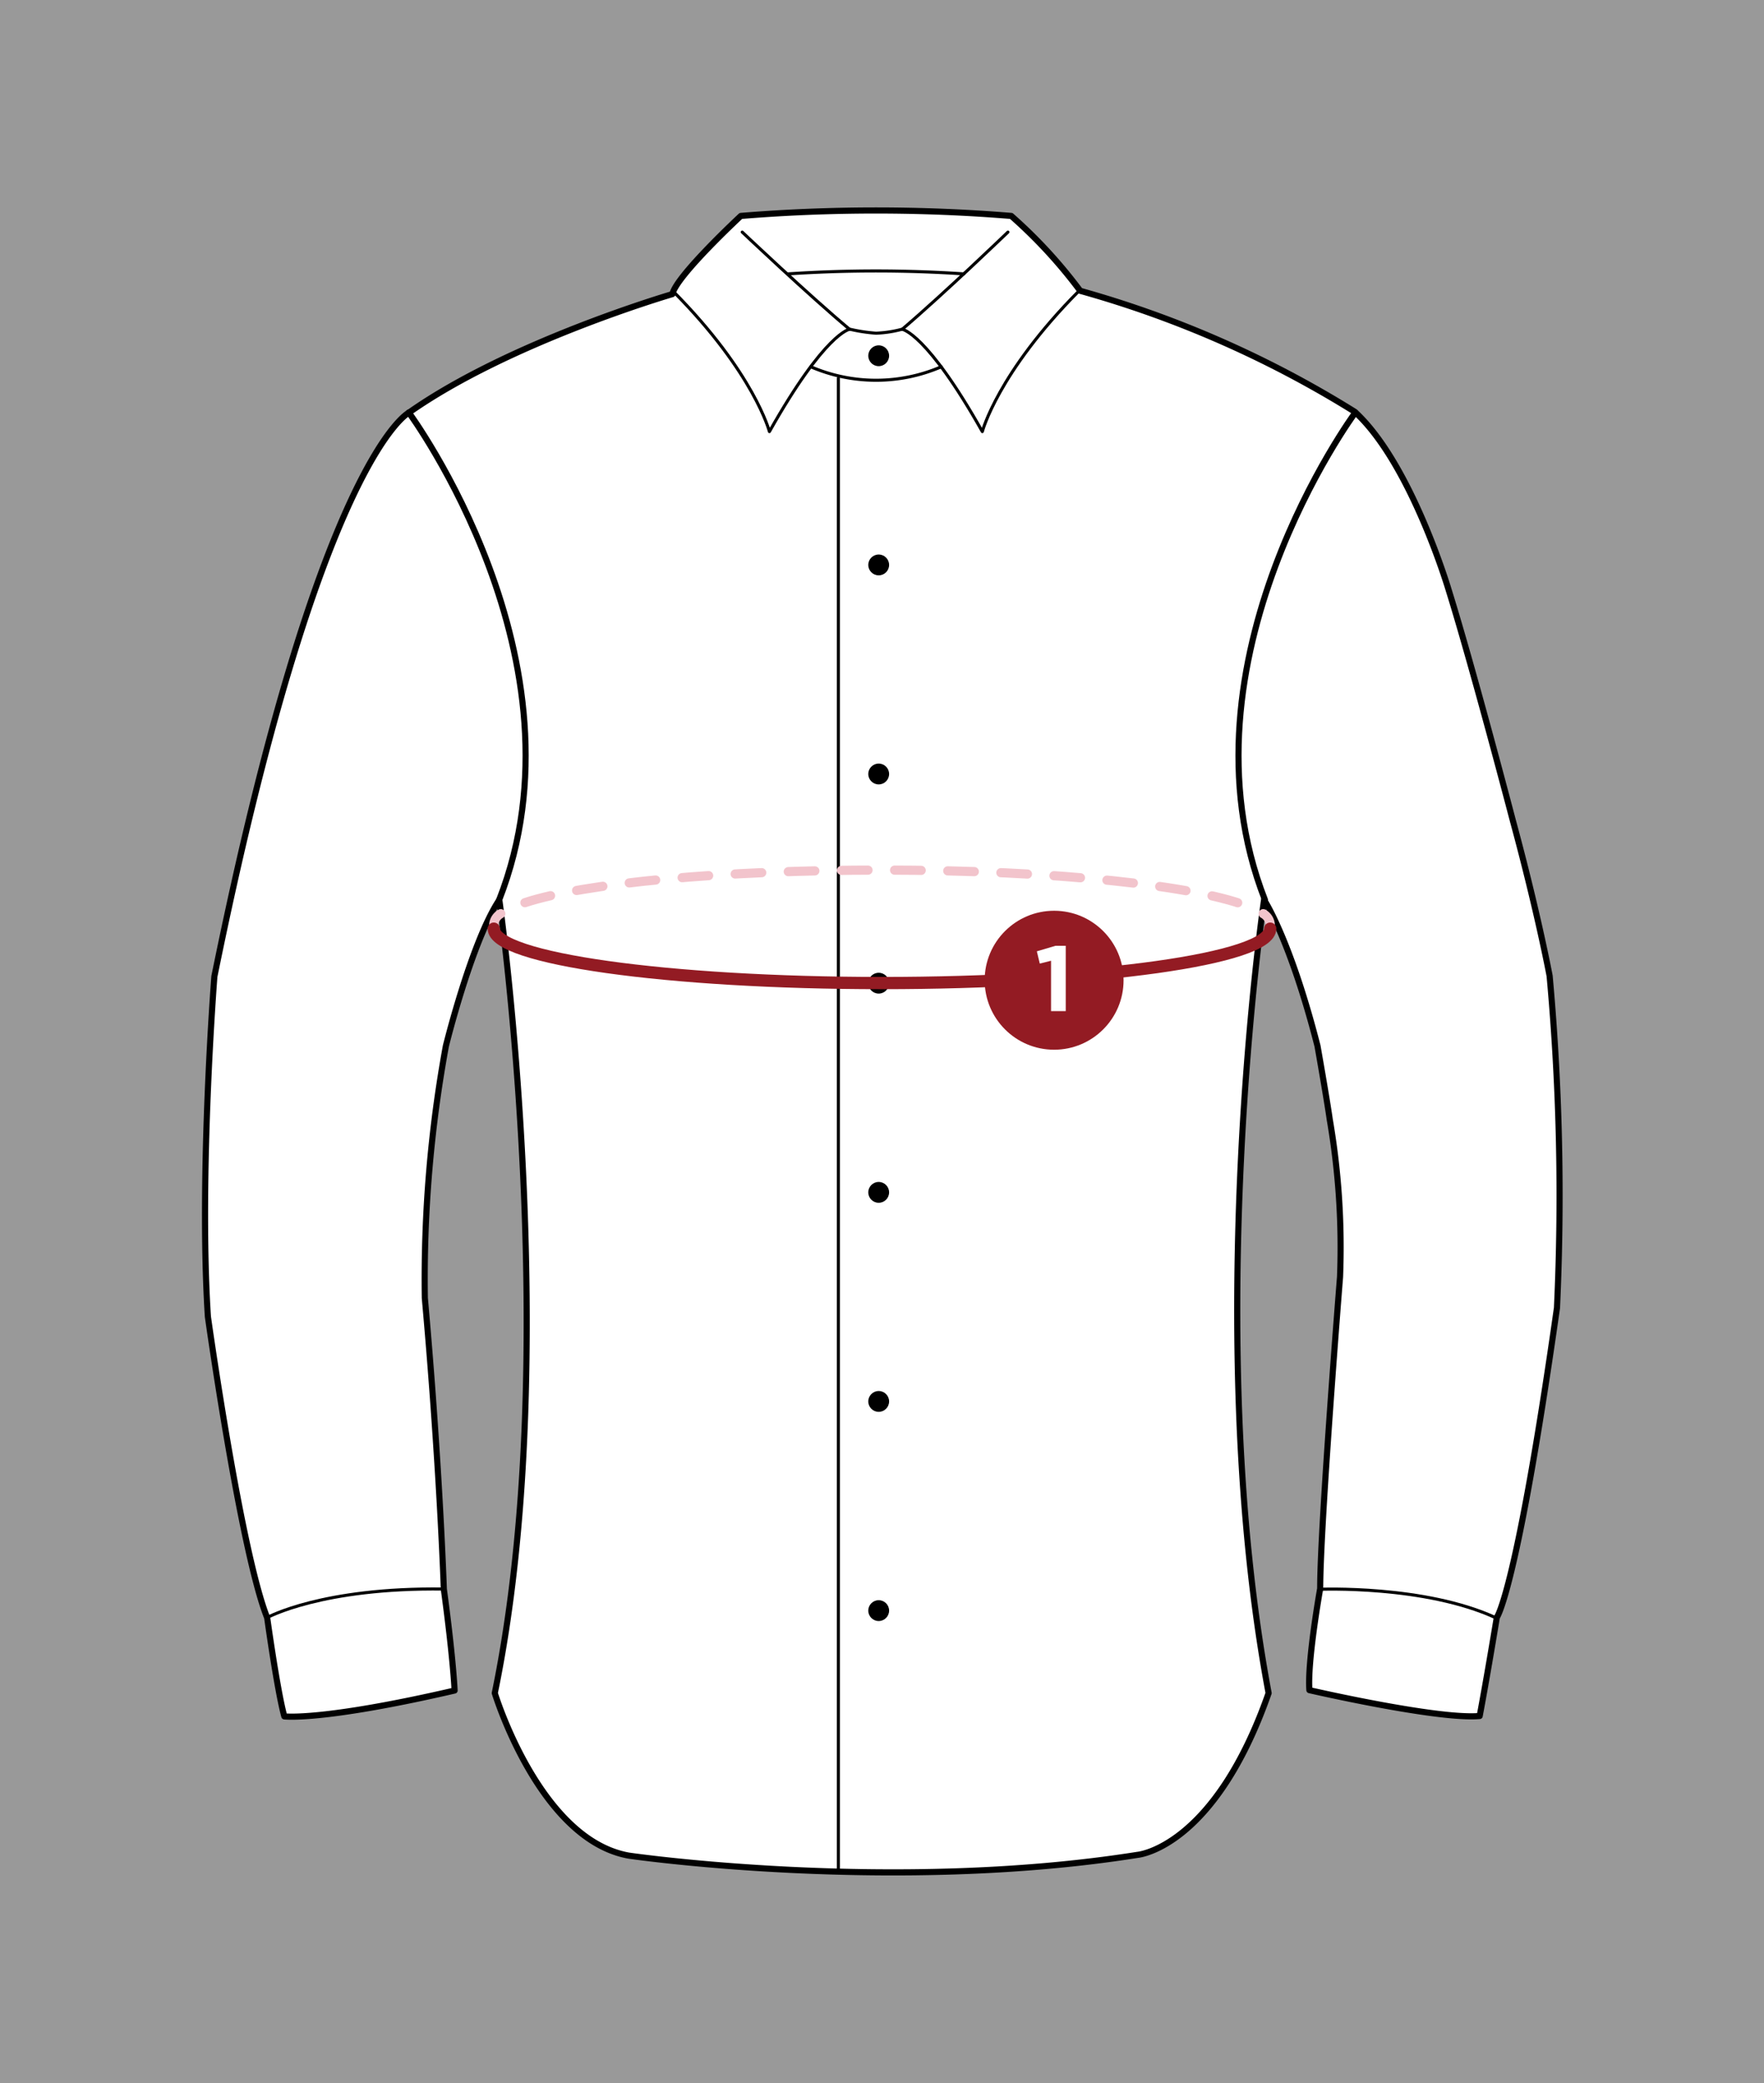 <svg xmlns="http://www.w3.org/2000/svg" viewBox="0 0 144 170"><rect x="0" y="0" width="144" height="170" fill="#808080" stroke="none"/><defs><style>.cls-1,.cls-10,.cls-3{fill:#fff;}.cls-1{opacity:0.2;}.cls-2{opacity:0.65;}.cls-3,.cls-4,.cls-5{stroke:#000;}.cls-3,.cls-4,.cls-5,.cls-6,.cls-7,.cls-8{stroke-linecap:round;}.cls-3,.cls-4,.cls-5,.cls-8{stroke-linejoin:round;}.cls-3,.cls-5{stroke-width:0.5px;}.cls-4,.cls-5,.cls-6,.cls-7,.cls-8{fill:none;}.cls-4{stroke-width:0.25px;}.cls-6,.cls-7{stroke:#f2c4cc;stroke-miterlimit:10;stroke-width:0.75px;}.cls-7{stroke-dasharray:2.17 2.17;}.cls-8{stroke:#931b23;}.cls-9{fill:#931b23;}</style></defs><title>POL2029 - Website 01 - Fit Guide Illustrations v8.1</title><g id="NEW"><rect class="cls-1" x="-629.12" y="-219.97" width="1086.59" height="457.48"/></g><g id="Measurements"><path class="cls-3" d="M103.56,138.16c-5.54-29.52-.37-64.73-.37-64.73s2.13,3.2,4.36,11.92c0,0,.75,4.23,1,6a61.7,61.7,0,0,1,.84,12.86s-1.62,20.25-1.62,25.42c0,0-1.06,5.94-.88,8.29,0,0,10.49,2.42,13.9,2.11,0,0,.51-2.66,1.4-8.05,0,0,1.62-2.07,4.91-25.26a198.42,198.42,0,0,0-.6-27.08s-.95-5.12-3-12.67c0,0-3.27-12.5-5.24-18.82,0,0-3.06-10.34-7.67-14.55a86.2,86.2,0,0,0-22.41-9.87,39.85,39.85,0,0,0-5.63-6.11,137,137,0,0,0-22.07,0S55.2,22.52,54.89,24c0,0-13.3,3.88-21.52,9.68,0,0-7.28,3.69-15.87,46,0,0-1.27,16.2-.53,27.76,0,0,2.68,19.14,4.84,24.57,0,0,.83,6,1.4,8.05,0,0,3,.41,13.9-2.11,0,0-.11-2.6-.88-8.28,0,0-.33-10.08-1.55-23.75A105.67,105.67,0,0,1,36.4,85.35s2.09-8.5,4.36-11.92c0,0,5.27,37.39-.37,64.73,0,0,3.63,11.94,10.92,13.26.3.05,21.61,3.1,41.56-.06C92.87,151.36,99.13,150.82,103.56,138.16Z"/><line class="cls-4" x1="68.44" y1="30.86" x2="68.44" y2="152.75"/><circle cx="71.73" cy="131.43" r="0.85"/><circle cx="71.73" cy="114.36" r="0.85"/><circle cx="71.73" cy="97.3" r="0.85"/><circle cx="71.73" cy="80.23" r="0.85"/><circle cx="71.73" cy="63.16" r="0.85"/><circle cx="71.73" cy="46.1" r="0.85"/><circle cx="71.73" cy="29.03" r="0.85"/><path class="cls-5" d="M33.37,33.66s15,20.29,7.38,39.77"/><path class="cls-5" d="M110.64,33.66s-15,20.29-7.38,39.77"/><path class="cls-4" d="M21.81,132s4.46-2.47,14.42-2.33"/><path class="cls-4" d="M107.72,129.69s8.6-.36,14.42,2.34"/><path class="cls-4" d="M78.68,22.35a107.74,107.74,0,0,0-14.36,0"/><path class="cls-4" d="M60.59,18.94s5.4,5.12,8.76,7.93c0,0-2,.29-6.54,8.35,0,0-1.25-4.79-7.85-11.44"/><path class="cls-4" d="M82.28,18.94s-5.19,5-8.63,7.93c0,0,2,.29,6.54,8.35,0,0,1.25-4.79,7.85-11.44"/><path class="cls-4" d="M66.19,29.93a13.44,13.44,0,0,0,10.65,0"/><path class="cls-4" d="M69.36,26.86a13.73,13.73,0,0,0,2.15.33,9.67,9.67,0,0,0,2.15-.33"/><path class="cls-6" d="M40.31,75.4a1.12,1.12,0,0,1,.57-.84"/><path class="cls-7" d="M42.85,73.66C47.68,72.07,58.91,71,72,71c14.1,0,26.05,1.29,30.16,3.08"/><path class="cls-6" d="M103.12,74.56a1.12,1.12,0,0,1,.57.84"/><path class="cls-8" d="M103.69,75.78c0,2.45-14.19,4.44-31.69,4.44s-31.69-2-31.69-4.44"/><circle class="cls-9" cx="86.05" cy="79.99" r="5.67"/><path class="cls-10" d="M85.8,78.4l-.92.23-.24-1,1.52-.45H87v5.33H85.8Z"/></g></svg>